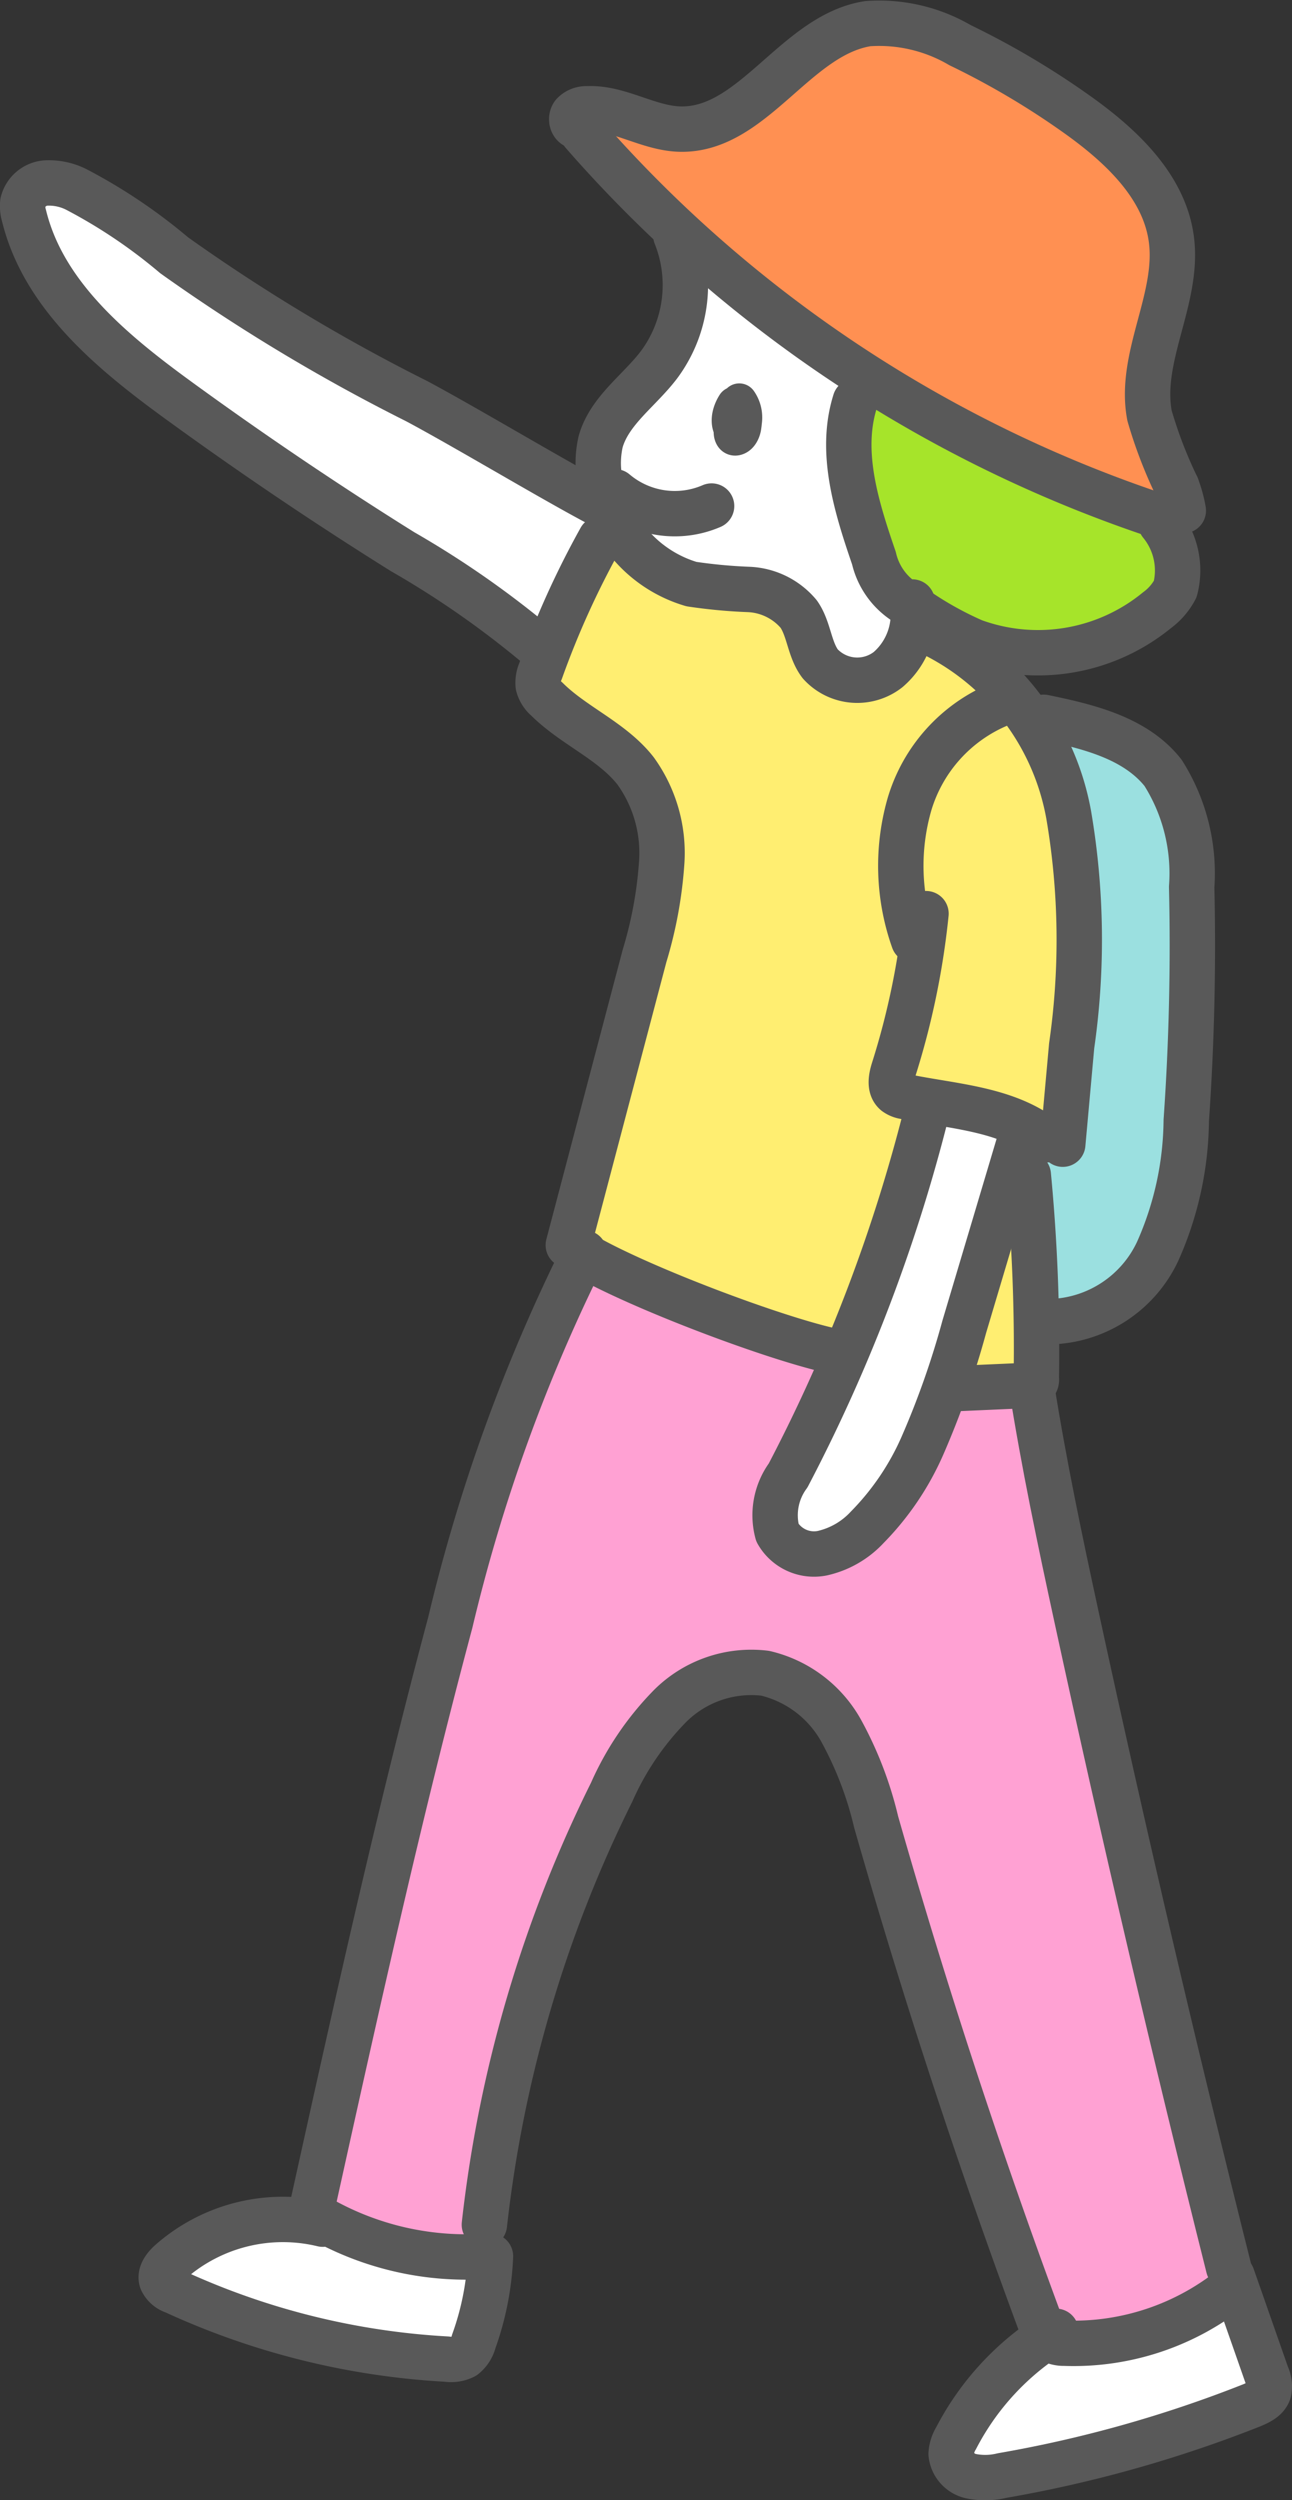 <svg xmlns="http://www.w3.org/2000/svg" width="43.55" height="84.265" viewBox="0 0 43.55 84.265">
  <rect x="0" y="0" width="43.55" height="84.265" fill="#333333" stroke="none"/>
  <g id="img_man12" transform="translate(-2376.006 -135.906)">
    <path id="パス_12423" data-name="パス 12423" d="M2386.418,210.779l-4.317.72-.719,1.439,9.354,2.878,1.439-1.439v-2.159Z" fill="#fff" fill-rule="evenodd"/>
    <path id="パス_12424" data-name="パス 12424" d="M2410.882,215.1,2408,217.974l.719,1.439,3.6-.72,6.476-2.159-.72-2.878Z" fill="#fff" fill-rule="evenodd"/>
    <path id="パス_12425" data-name="パス 12425" d="M2395.052,178.4l-8.635,32.379,5.756,1.439,2.878-12.952,4.317-6.476h2.159l3.6,2.159,6.476,19.428,4.91-.624.847-1.535-6.476-28.782Z" fill="#ffa1d3" fill-rule="evenodd"/>
    <path id="パス_12426" data-name="パス 12426" d="M2396.491,153.935l-2.158,5.036,3.6,4.318-.72,7.195-2.159,7.915,15.83,4.317v-8.634l.72-.72s1.439-7.915.719-10.073a23.118,23.118,0,0,0-2.878-5.037l-2.878-1.439s0,2.878-1.439,2.158a5.617,5.617,0,0,1-2.159-2.878l-4.317-.719Z" fill="#ffee71" fill-rule="evenodd"/>
    <path id="パス_12427" data-name="パス 12427" d="M2407.285,173.362l-5.037,15.11h.719l3.6-2.267,4.317-12.088Z" fill="#fff" fill-rule="evenodd"/>
    <path id="パス_12428" data-name="パス 12428" d="M2398.65,144.58v2.878l-2.159,2.878v3.6l2.712,1.753,3.764.405.719,2.159,1.439.72,1.974-2.008-1.974-3.749-.719-5.037Z" fill="#fff" fill-rule="evenodd"/>
    <path id="パス_12429" data-name="パス 12429" d="M2376.344,142.422c.72,2.158,6.476,7.2,6.476,7.2l10.793,7.915,2.878-3.6s-4.317-2.879-7.915-5.037-9.354-5.757-10.073-6.476S2376.344,142.422,2376.344,142.422Z" fill="#fff" fill-rule="evenodd"/>
    <path id="パス_12430" data-name="パス 12430" d="M2395.772,140.263s5.756,6.476,8.634,7.915,11.513,5.037,11.513,5.037l-1.439-5.037,1.439-5.037a32.578,32.578,0,0,0-5.756-4.317c-3.6-2.158-5.757-2.158-5.757-2.158s-2.158,3.6-3.6,3.6Z" fill="#ff9052" fill-rule="evenodd"/>
    <path id="パス_12431" data-name="パス 12431" d="M2405.126,148.9s-.207,6.622,1.336,7.268,1.542,2.8,4.42,2.086a9.815,9.815,0,0,0,4.318-2.159v-2.158l-1.161-1.039Z" fill="#a6e42a" fill-rule="evenodd"/>
    <path id="パス_12432" data-name="パス 12432" d="M2410.769,160.553s2.116,5.939,1.834,8.3a35.151,35.151,0,0,1-1.2,5.264l-.558,1.037.753,5.409a3.147,3.147,0,0,0,2.878-2.159c.72-2.159,2.878-5.037,2.159-9.354s-1.439-7.915-1.439-7.915Z" fill="#9be0e0" fill-rule="evenodd"/>
    <g id="グループ_1421" data-name="グループ 1421">
      <path id="パス_12433" data-name="パス 12433" d="M2395.661,140.4a44.328,44.328,0,0,0,19.506,12.935" fill="none" stroke="#595959" stroke-linecap="round" stroke-linejoin="round" stroke-width="1.53" fill-rule="evenodd"/>
      <path id="パス_12434" data-name="パス 12434" d="M2415.668,152.3a4.346,4.346,0,0,1,.224.816l-.758.108" fill="none" stroke="#595959" stroke-linecap="round" stroke-linejoin="round" stroke-width="1.53" fill-rule="evenodd"/>
      <path id="パス_12435" data-name="パス 12435" d="M2395.457,140.164c-.173-.014-.232-.268-.127-.406a.606.606,0,0,1,.467-.184c1.058-.053,2.029.638,3.088.682,2.484.1,3.917-3.17,6.374-3.553a5.4,5.4,0,0,1,3.109.726,27.2,27.2,0,0,1,3.95,2.339c1.483,1.056,2.959,2.437,3.177,4.245.241,1.984-1.113,3.938-.742,5.9a15.129,15.129,0,0,0,.915,2.385" fill="none" stroke="#595959" stroke-linecap="round" stroke-linejoin="round" stroke-width="1.53" fill-rule="evenodd"/>
      <path id="パス_12436" data-name="パス 12436" d="M2404.832,149.429c-.543,1.724.047,3.579.632,5.289a2.4,2.4,0,0,0,1.233,1.59,11.54,11.54,0,0,0,2.128,1.215,6.33,6.33,0,0,0,6.184-1.053,2.082,2.082,0,0,0,.612-.712,2.5,2.5,0,0,0-.487-2.21" fill="none" stroke="#595959" stroke-linecap="round" stroke-linejoin="round" stroke-width="1.53" fill-rule="evenodd"/>
      <path id="パス_12437" data-name="パス 12437" d="M2398.787,143.843a4.505,4.505,0,0,1-.574,4.366c-.661.867-1.663,1.536-1.96,2.581a3.233,3.233,0,0,0,.158,1.944,4.322,4.322,0,0,0,2.9,2.858,17.442,17.442,0,0,0,1.931.181,2.329,2.329,0,0,1,1.686.829c.351.5.355,1.189.726,1.679a1.687,1.687,0,0,0,2.289.192,2.453,2.453,0,0,0,.814-2.277" fill="none" stroke="#595959" stroke-linecap="round" stroke-linejoin="round" stroke-width="1.53" fill-rule="evenodd"/>
      <path id="パス_12438" data-name="パス 12438" d="M2396.735,152.481a3.124,3.124,0,0,0,3.257.481" fill="none" stroke="#595959" stroke-linecap="round" stroke-linejoin="round" stroke-width="1.53" fill-rule="evenodd"/>
      <path id="パス_12439" data-name="パス 12439" d="M2400.673,149.885a.745.745,0,0,1,.148.617c-.278-.148-.3-.569-.05-.965.331.029.349.415.294.762-.021.13-.1.321-.246.357-.1.025-.142-.063-.153-.146a1.83,1.83,0,0,1,.259-1.08.957.957,0,0,1,.14.793" fill="none" stroke="#595959" stroke-linecap="round" stroke-linejoin="round" stroke-width="1.204" fill-rule="evenodd"/>
      <path id="パス_12440" data-name="パス 12440" d="M2396.246,154.066a29.534,29.534,0,0,0-2.015,4.447,1,1,0,0,0-.084.491.9.9,0,0,0,.294.467c.912.907,2.2,1.408,2.99,2.419a4.731,4.731,0,0,1,.882,3.053,14.1,14.1,0,0,1-.582,3.183l-2.569,9.745c1.437,1.1,7.524,3.4,9.32,3.643" fill="none" stroke="#595959" stroke-linecap="round" stroke-linejoin="round" stroke-width="1.53" fill-rule="evenodd"/>
      <path id="パス_12441" data-name="パス 12441" d="M2407.546,157.32a8.473,8.473,0,0,1,4.483,6.05,25.021,25.021,0,0,1,.1,7.781l-.3,3.319-.128-.491" fill="none" stroke="#595959" stroke-linecap="round" stroke-linejoin="round" stroke-width="1.53" fill-rule="evenodd"/>
      <path id="パス_12442" data-name="パス 12442" d="M2407.219,166.7a26.236,26.236,0,0,1-1.085,5.24c-.086.271-.158.615.059.8a.7.7,0,0,0,.323.127c1.639.337,3.439.408,4.744,1.455" fill="none" stroke="#595959" stroke-linecap="round" stroke-linejoin="round" stroke-width="1.53" fill-rule="evenodd"/>
      <path id="パス_12443" data-name="パス 12443" d="M2407.311,173.1a55.426,55.426,0,0,1-4.739,12.534,2.27,2.27,0,0,0-.361,1.932,1.418,1.418,0,0,0,1.509.69,2.949,2.949,0,0,0,1.519-.875,9.152,9.152,0,0,0,1.858-2.745,29.082,29.082,0,0,0,1.411-4.009l1.83-6.14" fill="none" stroke="#595959" stroke-linecap="round" stroke-linejoin="round" stroke-width="1.53" fill-rule="evenodd"/>
      <path id="パス_12444" data-name="パス 12444" d="M2409.684,159.648a5.274,5.274,0,0,0-3.019,3.356,7.51,7.51,0,0,0,.136,4.592.137.137,0,0,0,.141-.081" fill="none" stroke="#595959" stroke-linecap="round" stroke-linejoin="round" stroke-width="1.53" fill-rule="evenodd"/>
      <path id="パス_12445" data-name="パス 12445" d="M2411.188,160.082c1.479.306,3.084.686,4.021,1.871a6.328,6.328,0,0,1,.965,3.85q.092,3.938-.182,7.871a11.069,11.069,0,0,1-.961,4.4,4.114,4.114,0,0,1-3.576,2.377" fill="none" stroke="#595959" stroke-linecap="round" stroke-linejoin="round" stroke-width="1.53" fill-rule="evenodd"/>
      <path id="パス_12446" data-name="パス 12446" d="M2410.667,175.505a61.436,61.436,0,0,1,.27,6.865.194.194,0,0,1-.236.228l-2.528.112" fill="none" stroke="#595959" stroke-linecap="round" stroke-linejoin="round" stroke-width="1.53" fill-rule="evenodd"/>
      <path id="パス_12447" data-name="パス 12447" d="M2395.7,178.133a57.785,57.785,0,0,0-4.515,12.456c-1.726,6.454-3.168,12.98-4.61,19.5" fill="none" stroke="#595959" stroke-linecap="round" stroke-linejoin="round" stroke-width="1.53" fill-rule="evenodd"/>
      <path id="パス_12448" data-name="パス 12448" d="M2410.773,182.6c.417,2.641.968,5.259,1.535,7.872q2.377,10.968,5.11,21.855" fill="none" stroke="#595959" stroke-linecap="round" stroke-linejoin="round" stroke-width="1.53" fill-rule="evenodd"/>
      <path id="パス_12449" data-name="パス 12449" d="M2392.333,210.887a43.554,43.554,0,0,1,4.29-14.576,9.777,9.777,0,0,1,1.964-2.9,3.877,3.877,0,0,1,3.208-1.11,3.974,3.974,0,0,1,2.562,1.933,12.211,12.211,0,0,1,1.181,3.078q2.442,8.553,5.535,16.9a1.018,1.018,0,0,0,.394.584.956.956,0,0,0,.421.086,8.539,8.539,0,0,0,5.682-1.9" fill="none" stroke="#595959" stroke-linecap="round" stroke-linejoin="round" stroke-width="1.53" fill-rule="evenodd"/>
      <path id="パス_12450" data-name="パス 12450" d="M2386.546,210.347c-.1.018-.026.166.058.216a9.966,9.966,0,0,0,5.307,1.411" fill="none" stroke="#595959" stroke-linecap="round" stroke-linejoin="round" stroke-width="1.53" fill-rule="evenodd"/>
      <path id="パス_12451" data-name="パス 12451" d="M2386.885,210.87a5.735,5.735,0,0,0-5.128,1.266c-.185.165-.374.4-.3.634a.7.7,0,0,0,.421.366,25.241,25.241,0,0,0,9.188,2.282.968.968,0,0,0,.584-.093.94.94,0,0,0,.324-.5,9.643,9.643,0,0,0,.564-2.876" fill="none" stroke="#595959" stroke-linecap="round" stroke-linejoin="round" stroke-width="1.53" fill-rule="evenodd"/>
      <path id="パス_12452" data-name="パス 12452" d="M2411.6,214.481a9.125,9.125,0,0,0-3.365,3.6,1.159,1.159,0,0,0-.169.531.856.856,0,0,0,.66.749,2.4,2.4,0,0,0,1.062-.019,42.658,42.658,0,0,0,8.4-2.362c.24-.1.506-.22.585-.465a.9.9,0,0,0-.068-.562l-1.165-3.328" fill="none" stroke="#595959" stroke-linecap="round" stroke-linejoin="round" stroke-width="1.53" fill-rule="evenodd"/>
      <path id="パス_12453" data-name="パス 12453" d="M2394.276,157.8a31.612,31.612,0,0,0-4.7-3.3q-3.84-2.4-7.508-5.067c-2.248-1.633-4.585-3.546-5.249-6.244a1.175,1.175,0,0,1-.045-.453.868.868,0,0,1,.78-.662,2.053,2.053,0,0,1,1.06.236,18.027,18.027,0,0,1,3.262,2.2,61.721,61.721,0,0,0,8.17,4.914c1.629.869,4.454,2.564,6.083,3.432" fill="none" stroke="#595959" stroke-linecap="round" stroke-linejoin="round" stroke-width="1.53" fill-rule="evenodd"/>
    </g>
  </g>
</svg>
